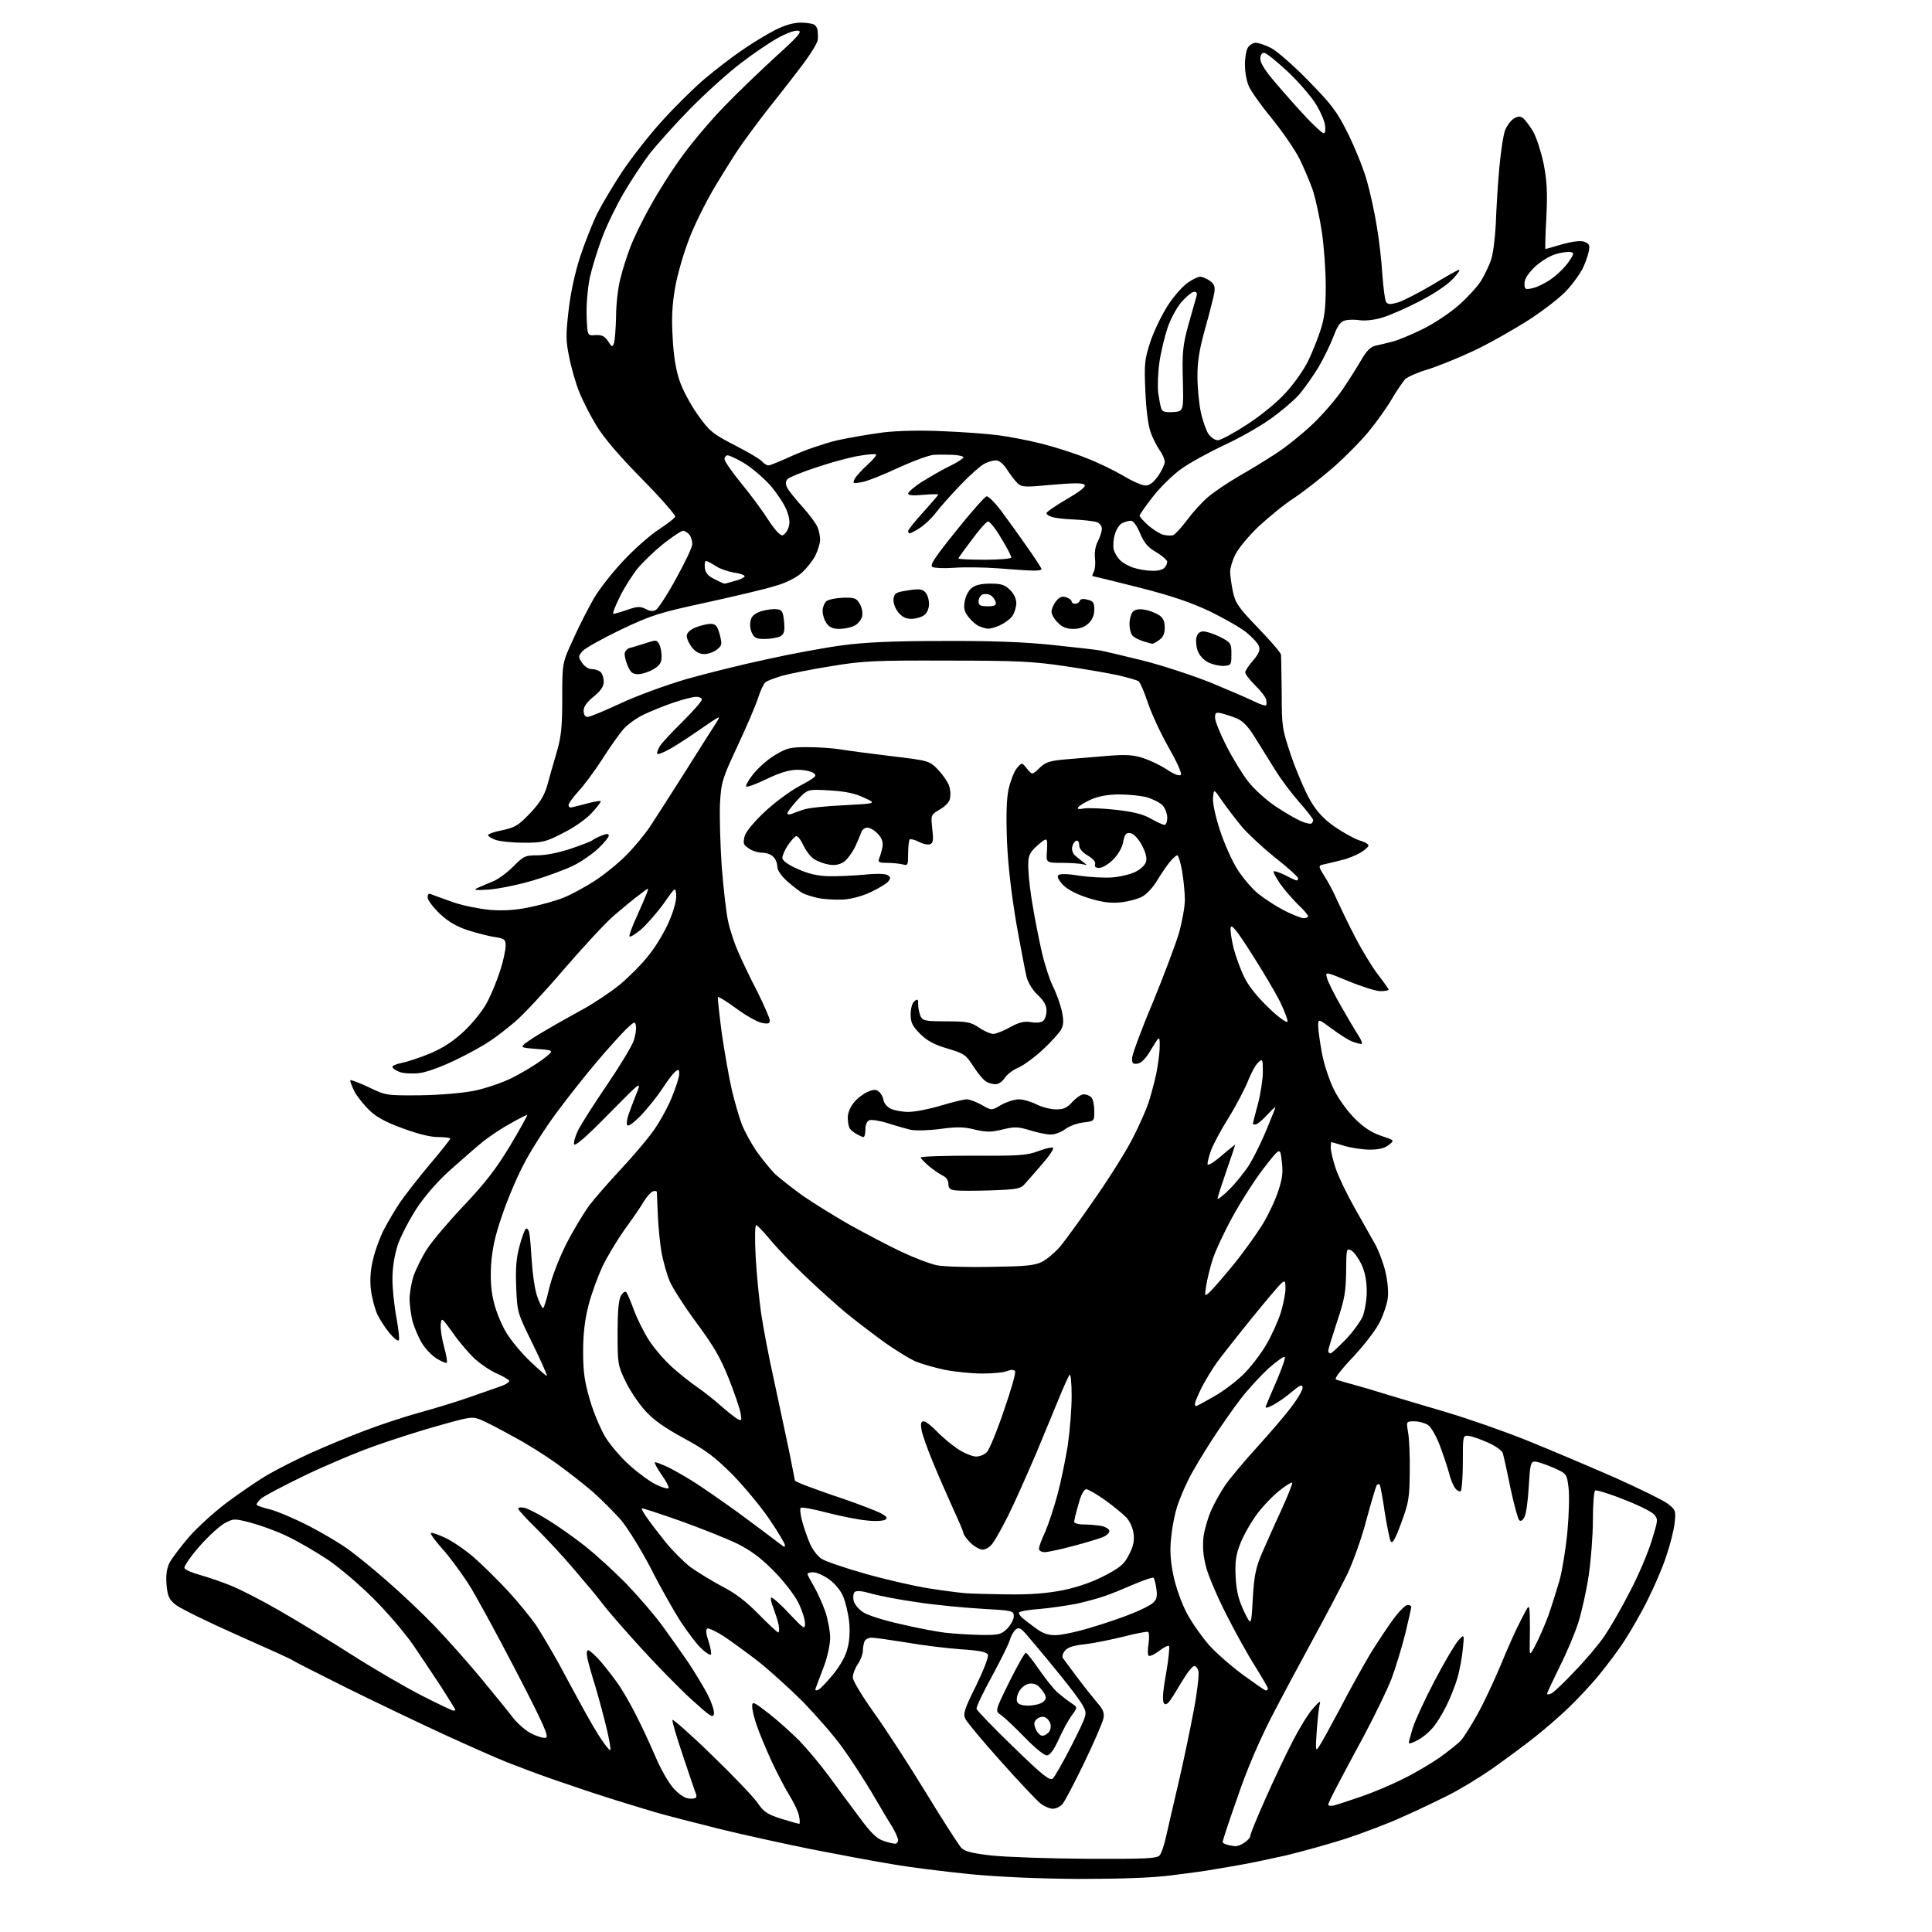 <?xml version="1.0" encoding="UTF-8" standalone="no"?>
<svg 
  version="1.1" 
  xmlns="http://www.w3.org/2000/svg" 
  xmlns:xlink="http://www.w3.org/1999/xlink" 
  xmlns:svg="http://www.w3.org/2000/svg"
  xmlns:rdf="http://www.w3.org/1999/02/22-rdf-syntax-ns#"
  xmlns:cc="http://creativecommons.org/ns#"
  xmlns:dc="http://purl.org/dc/elements/1.1/"
  viewBox="0 0 768 768"
  width="768"
  height="768"
>
<style>svg {background-color: white; }</style>"
<path stroke="none" fill="black" fill-rule="evenodd" d="M428.5,746.9C412.6,746.8 397.0,746.1 385.5,745.0C375.6,744.0 361.9,742.3 355.0,741.1C348.1,740.0 333.3,737.2 322.0,735.0C310.8,732.7 294.3,729.1 285.5,726.9C276.7,724.7 265.4,721.8 260.5,720.4C255.6,718.9 246.8,716.3 241.0,714.4C235.2,712.6 225.6,709.3 219.5,707.2C213.4,705.1 205.3,702.0 201.5,700.5C197.7,699.0 186.6,694.1 177.0,689.7C167.4,685.3 150.1,677.0 138.5,671.3C126.9,665.5 117.0,660.5 116.5,660.1C116.0,659.6 105.9,655.1 94.2,649.9C82.5,644.7 71.5,639.3 69.8,637.9C67.2,635.8 66.6,634.5 66.2,629.9C65.9,626.0 66.3,623.4 67.4,621.2C68.3,619.5 71.7,615.0 75.0,611.1C78.3,607.3 85.2,601.0 90.3,597.2C95.4,593.4 102.7,588.4 106.5,586.2C110.3,584.0 118.0,580.1 123.5,577.6C129.0,575.1 138.7,571.1 145.0,568.7C151.3,566.3 161.0,563.1 166.5,561.6C172.0,560.1 180.6,557.5 185.5,555.8C190.4,554.1 196.4,552.0 198.7,551.2C201.1,550.4 202.7,549.3 202.4,548.8C202.0,548.3 199.8,547.0 197.5,546.0C195.1,545.0 191.3,542.4 189.0,540.4C186.7,538.3 182.7,533.7 180.2,530.1C175.6,523.7 175.5,523.6 175.2,526.4C175.0,528.0 175.6,532.0 176.5,535.3C177.4,538.5 177.9,541.4 177.6,541.7C177.3,542.0 175.5,541.2 173.5,540.0C171.6,538.8 168.9,536.0 167.6,533.7C166.2,531.4 164.7,527.6 164.0,525.3C163.4,522.9 162.9,519.0 162.8,516.6C162.8,514.2 163.5,510.0 164.4,507.2C165.4,504.4 167.8,499.5 169.9,496.3C172.0,493.1 178.6,485.3 184.7,478.9C192.9,470.2 197.4,464.4 202.8,455.4C206.7,448.9 209.7,443.4 209.6,443.2C209.4,443.1 206.4,444.6 202.9,446.6C199.4,448.5 194.5,451.8 192.0,453.8C189.5,455.8 183.8,460.8 179.2,464.9C174.0,469.5 168.9,475.4 165.6,480.4C162.7,484.9 159.3,491.4 158.1,494.9C156.8,499.0 156.0,503.9 156.0,508.4C156.0,512.2 156.7,519.1 157.6,523.8C158.4,528.4 158.9,532.5 158.5,532.8C158.1,533.2 156.5,531.9 154.9,530.0C153.3,528.1 151.1,524.7 150.0,522.5C149.0,520.3 147.8,515.8 147.4,512.4C147.0,508.2 147.3,504.5 148.4,500.2C149.2,496.8 151.1,491.7 152.6,488.8C154.1,485.9 157.0,481.0 159.0,478.0C161.1,475.0 166.4,468.1 170.9,462.8C175.4,457.5 179.0,452.9 179.0,452.6C179.0,452.3 176.8,452.0 174.1,452.0C171.0,452.0 165.9,450.7 160.0,448.5C153.4,446.1 149.5,444.0 146.8,441.3C144.6,439.2 141.9,435.8 140.8,433.7C139.8,431.5 139.0,429.6 139.3,429.4C139.5,429.2 142.8,430.4 146.6,432.2C153.4,435.5 153.7,435.5 167.0,435.4C175.0,435.3 183.8,434.5 188.5,433.6C192.9,432.7 199.7,430.4 203.5,428.5C207.3,426.6 212.8,423.3 215.5,421.3C220.5,417.5 220.5,417.5 213.6,417.0C207.2,416.5 206.9,416.4 208.6,414.9C209.7,414.0 213.5,411.5 217.2,409.4C220.9,407.2 227.5,403.5 231.9,401.1C236.3,398.7 242.8,394.3 246.4,391.4C250.0,388.4 255.2,383.2 257.9,379.7C260.7,376.3 264.3,370.2 266.0,366.2C267.9,361.8 269.0,357.6 268.8,355.7C268.5,352.5 268.5,352.5 263.8,359.2C261.2,362.8 257.1,367.5 254.8,369.5C252.4,371.5 250.4,372.7 250.2,372.2C250.1,371.7 251.3,368.2 253.1,364.4C254.8,360.6 256.6,356.4 257.1,355.1C258.0,352.7 258.0,352.7 254.3,355.6C252.2,357.1 247.6,360.9 244.1,363.9C240.6,366.9 231.6,376.7 224.0,385.5C216.4,394.4 207.8,403.6 204.8,406.1C201.9,408.6 197.4,412.1 194.8,413.8C192.2,415.6 185.9,419.1 180.8,421.5C175.4,424.1 169.4,426.3 166.5,426.6C163.7,426.9 160.3,426.7 158.8,426.1C157.2,425.5 156.0,424.6 156.0,424.1C156.0,423.6 157.7,422.9 159.8,422.5C161.8,422.1 166.8,420.5 170.9,418.8C176.1,416.6 180.1,414.0 184.5,409.9C188.0,406.6 192.0,401.6 193.7,398.3C195.4,395.1 197.7,389.4 198.9,385.6C200.1,381.9 201.0,377.5 201.0,376.0C201.0,373.5 200.6,373.1 196.8,372.5C194.4,372.2 189.6,370.9 186.0,369.8C181.5,368.3 178.2,366.4 174.8,363.2C172.2,360.7 170.0,357.8 170.0,356.8C170.0,355.3 170.4,355.0 171.7,355.6C172.7,356.0 176.6,357.4 180.3,358.7C184.0,360.0 190.6,361.3 194.8,361.7C200.2,362.1 205.1,361.8 210.7,360.6C215.1,359.7 221.2,358.0 224.1,356.8C227.1,355.6 232.6,352.6 236.5,350.1C240.3,347.6 246.0,343.0 249.0,339.9C252.1,336.8 256.2,331.8 258.2,328.9C260.2,325.9 266.5,316.0 272.3,306.9C278.0,297.8 283.6,289.0 284.6,287.5C286.0,285.3 286.1,284.8 285.0,285.5C284.2,285.9 280.8,288.2 277.5,290.5C274.2,292.8 269.3,296.0 266.7,297.5C264.1,299.0 261.6,300.0 261.3,299.7C261.0,299.3 261.5,298.0 262.3,296.6C263.2,295.2 267.3,290.8 271.5,286.7C275.6,282.6 279.0,278.7 279.0,278.1C279.0,277.5 278.0,277.0 276.7,277.0C275.4,277.0 271.2,278.1 267.4,279.4C263.6,280.7 258.2,282.9 255.4,284.3C252.6,285.7 249.1,288.3 247.7,290.0C246.3,291.6 242.5,296.9 239.4,301.8C236.3,306.6 232.0,312.4 229.8,314.7C227.7,317.1 226.0,319.4 226.0,320.0C226.0,320.5 226.3,321.0 226.8,321.0C227.2,321.0 230.0,320.3 233.0,319.5C236.0,318.7 238.6,318.2 238.8,318.5C239.0,318.7 237.4,320.8 235.2,323.2C232.9,325.7 228.0,329.1 223.7,331.2C217.0,334.7 215.5,335.0 208.3,335.0C203.9,335.0 198.9,334.5 197.1,333.9C195.4,333.3 194.0,332.4 194.0,332.0C194.0,331.5 196.6,330.6 199.8,330.0C204.8,328.9 206.1,328.1 210.8,323.2C214.8,318.9 216.4,316.2 217.6,312.0C218.4,309.0 220.1,303.1 221.3,299.0C223.1,292.9 223.5,288.9 223.5,277.5C223.5,263.5 223.5,263.5 227.9,254.0C230.2,248.8 234.0,241.5 236.1,237.8C238.3,234.1 243.6,227.3 248.0,222.7C252.4,218.0 258.7,212.5 262.0,210.4C265.3,208.2 268.2,206.0 268.4,205.4C268.6,204.8 262.7,198.0 255.2,190.4C246.2,181.3 240.0,174.0 237.1,169.2C234.7,165.3 231.6,159.2 230.3,155.9C228.9,152.5 227.1,146.3 226.3,142.1C224.9,135.6 224.9,133.0 226.0,123.6C226.7,117.0 228.5,108.6 230.6,102.1C232.5,96.3 235.7,88.3 237.6,84.5C239.6,80.7 244.0,73.2 247.5,68.0C251.0,62.8 257.8,54.0 262.8,48.5C267.7,43.0 275.4,35.4 279.8,31.6C284.3,27.8 291.2,22.5 295.2,19.8C299.2,17.0 305.1,13.5 308.2,11.9C311.9,10.0 315.5,9.0 318.2,9.0C320.6,9.0 323.0,9.4 323.7,9.8C324.3,10.2 324.9,11.2 325.0,12.0C325.1,12.8 325.2,14.5 325.1,15.6C325.1,16.8 322.6,20.9 319.8,24.7C316.9,28.6 310.7,36.6 305.9,42.6C301.2,48.6 295.6,56.2 293.4,59.5C291.2,62.8 286.7,70.0 283.5,75.4C280.3,80.9 275.9,89.7 273.9,95.1C271.8,100.5 269.3,109.0 268.4,114.2C267.2,120.9 266.9,126.5 267.4,134.2C267.7,141.1 268.7,147.2 270.1,151.2C271.2,154.7 274.5,160.8 277.3,164.8C282.1,171.5 283.2,172.4 292.1,177.0C297.4,179.7 302.3,182.6 303.0,183.5C303.7,184.3 304.8,185.0 305.5,185.0C306.2,185.0 310.5,183.2 315.1,181.1C319.7,179.0 327.6,176.3 332.5,175.1C337.4,174.0 345.8,172.6 351.0,171.9C356.8,171.2 366.0,171.0 374.5,171.4C382.2,171.7 392.2,172.4 396.7,173.0C401.3,173.6 409.1,175.1 414.2,176.4C419.3,177.7 427.2,180.2 431.6,182.0C436.1,183.7 442.7,186.9 446.3,189.0C449.9,191.2 454.0,193.0 455.3,193.0C457.0,193.0 458.5,191.8 460.4,189.2C461.8,187.1 463.0,184.6 463.0,183.6C463.0,182.6 462.1,180.5 461.0,179.0C459.9,177.4 458.2,174.2 457.4,171.8C456.4,169.2 455.6,162.7 455.3,155.5C454.8,144.4 455.0,142.9 457.4,135.5C458.9,131.2 462.1,124.6 464.5,121.0C466.9,117.4 470.4,113.5 472.3,112.3C474.1,111.0 476.3,110.0 477.1,110.0C477.9,110.0 479.6,110.7 480.9,111.6C482.7,112.9 483.1,113.9 482.7,116.4C482.4,118.1 480.8,124.5 479.1,130.5C476.8,138.7 476.0,143.5 476.0,149.5C476.0,153.9 476.6,160.3 477.3,163.6C478.0,167.0 479.4,170.9 480.3,172.4C481.3,173.8 482.9,175.0 484.1,175.0C485.2,175.0 490.4,172.2 495.8,168.7C501.6,164.9 507.8,159.8 511.3,155.9C514.5,152.4 518.4,146.8 520.0,143.5C521.6,140.2 523.8,134.7 524.9,131.3C526.5,126.4 527.0,122.6 527.0,113.8C527.0,107.6 526.3,98.0 525.5,92.5C524.7,87.0 523.1,79.6 522.0,76.0C520.8,72.5 518.3,66.6 516.5,63.0C514.7,59.4 509.7,52.2 505.5,47.0C501.2,41.8 497.1,36.0 496.4,34.2C495.6,32.4 494.9,28.8 494.9,26.2C494.8,23.5 495.3,20.4 495.9,19.2C496.5,18.0 498.0,17.0 499.1,17.0C500.2,17.0 503.0,17.9 505.3,19.1C507.6,20.3 514.3,26.1 520.1,32.1C529.4,41.6 531.4,44.2 535.9,53.2C538.7,58.9 542.1,67.3 543.4,72.0C544.7,76.7 546.5,84.8 547.3,90.0C548.2,95.2 549.2,103.8 549.5,109.1C549.9,114.3 550.5,119.3 551.0,120.0C551.7,121.1 552.6,121.1 555.8,120.2C557.9,119.5 563.8,116.5 568.9,113.5C574.0,110.4 578.9,107.6 579.8,107.3C580.7,107.0 579.7,108.6 577.5,110.9C575.2,113.4 569.7,117.0 564.0,119.9C558.8,122.6 552.1,125.5 549.3,126.3C546.4,127.2 542.5,127.6 540.6,127.3C538.7,127.0 536.0,127.0 534.7,127.4C532.9,127.8 531.7,129.4 530.1,133.7C528.9,136.9 526.2,142.4 524.1,146.0C521.9,149.6 518.4,154.6 516.2,157.1C513.9,159.6 508.7,164.0 504.5,166.9C500.4,169.8 492.2,174.4 486.3,177.1C480.4,179.9 472.9,184.0 469.7,186.3C466.4,188.6 461.3,193.6 458.4,197.3C455.4,201.1 453.0,204.6 453.0,205.0C453.0,205.4 454.6,207.2 456.5,208.9C458.5,210.6 461.2,212.3 462.5,212.6C463.9,212.9 465.6,213.0 466.4,212.7C467.2,212.4 469.6,209.7 471.9,206.7C474.1,203.7 477.8,199.6 480.2,197.6C482.5,195.6 488.0,191.9 492.3,189.4C496.7,186.9 503.4,182.8 507.2,180.3C511.1,177.8 517.7,172.5 521.8,168.6C525.9,164.7 531.4,158.3 533.9,154.5C536.5,150.7 539.8,145.4 541.3,142.8C543.2,139.5 544.9,137.8 546.8,137.4C548.3,137.1 551.3,136.4 553.5,135.8C555.7,135.3 561.1,133.0 565.6,130.8C570.1,128.6 576.5,124.3 580.0,121.2C583.4,118.2 587.3,113.9 588.7,111.7C590.0,109.6 591.8,105.9 592.6,103.6C593.5,101.4 594.3,94.8 594.6,89.0C594.8,83.2 595.4,73.2 596.0,66.7C596.6,60.2 597.6,53.4 598.4,51.5C599.2,49.7 600.8,47.6 602.0,47.0C603.6,46.1 604.5,46.2 605.6,47.1C606.4,47.8 608.2,50.2 609.5,52.4C610.8,54.7 612.6,60.3 613.6,65.0C614.9,71.6 615.2,76.3 614.7,86.3C614.3,93.3 614.2,99.0 614.3,99.0C614.4,99.0 617.4,98.2 621.0,97.1C625.4,95.9 628.3,95.6 629.8,96.1C631.8,96.9 632.1,97.4 631.5,100.2C631.1,102.0 630.0,105.1 629.0,107.0C628.0,108.9 625.4,112.6 623.1,115.1C620.9,117.7 614.1,123.0 608.0,127.0C601.9,130.9 591.9,136.6 585.7,139.5C579.5,142.4 571.3,145.7 567.4,146.9C563.6,148.0 559.6,149.8 558.6,150.7C557.7,151.7 555.3,155.2 553.4,158.4C551.5,161.7 547.4,167.5 544.2,171.4C541.1,175.2 534.7,181.7 530.0,185.8C525.3,189.9 518.4,195.3 514.5,197.9C510.6,200.4 504.3,205.6 500.3,209.3C496.3,213.1 492.2,218.1 491.1,220.4C489.9,222.7 489.0,225.8 489.0,227.3C489.0,228.7 489.5,232.3 490.1,235.2C491.1,239.8 492.3,241.5 500.1,249.6C505.0,254.7 509.1,259.4 509.2,260.2C509.3,260.9 509.4,267.8 509.5,275.5C509.5,289.0 509.7,289.9 513.3,300.6C515.4,306.7 518.8,314.6 520.8,318.1C523.5,322.7 526.1,325.5 530.5,328.6C533.8,330.9 538.2,333.3 540.2,334.0C542.3,334.6 544.0,335.5 544.0,336.1C544.0,336.6 542.6,337.9 540.9,338.9C539.2,339.9 535.9,341.3 533.7,341.8C531.4,342.4 528.2,343.2 526.7,343.5C523.9,344.1 523.9,344.1 526.5,348.3C528.0,350.6 530.3,355.0 531.6,358.0C533.0,361.0 536.1,367.6 538.7,372.5C541.2,377.4 545.2,384.0 547.6,387.2C550.0,390.3 552.0,393.1 552.0,393.4C552.0,393.7 550.5,394.0 548.8,394.0C547.0,394.0 541.3,392.2 536.2,390.1C526.8,386.2 526.8,386.2 527.5,388.8C527.9,390.3 530.4,395.3 533.1,400.0C535.8,404.7 538.9,410.0 540.1,411.8C541.2,413.5 541.7,415.0 541.2,415.0C540.6,415.0 539.0,414.6 537.5,414.0C536.1,413.5 532.5,411.2 529.5,409.0C524.0,404.9 524.0,404.9 524.0,407.9C524.0,409.5 524.7,414.4 525.5,418.7C526.3,423.0 528.4,429.4 530.2,433.0C531.9,436.6 535.7,441.8 538.5,444.6C542.1,448.2 545.2,450.2 549.0,451.5C554.4,453.3 554.4,453.3 552.1,455.1C550.5,456.4 548.2,457.0 544.5,457.0C541.7,457.0 537.1,456.3 534.4,455.5C531.7,454.7 529.4,454.0 529.2,454.0C529.1,454.0 529.0,455.1 529.0,456.3C529.0,457.6 529.9,461.3 531.0,464.6C532.1,467.8 535.4,474.7 538.4,480.0C541.3,485.2 544.9,491.5 546.3,494.0C547.8,496.5 549.7,501.5 550.6,505.0C551.5,508.5 552.0,513.3 551.7,515.7C551.5,518.0 550.0,522.5 548.5,525.5C547.0,528.6 542.3,534.7 537.8,539.5C532.6,545.0 530.3,548.1 531.1,548.4C531.9,548.7 535.0,549.6 538.0,550.4C541.0,551.2 547.1,553.0 551.5,554.4C555.9,555.7 566.5,558.9 575.0,561.4C583.5,563.9 598.1,569.0 607.5,572.8C616.9,576.6 632.4,583.2 642.0,587.4C651.6,591.7 661.0,596.3 662.9,597.7C666.1,600.2 666.2,600.5 665.7,605.4C665.4,608.2 663.9,614.1 662.4,618.5C661.0,622.9 657.7,630.5 655.2,635.5C652.8,640.5 648.7,647.6 646.2,651.5C643.8,655.4 639.1,661.6 635.9,665.5C632.8,669.4 627.3,675.2 623.8,678.6C620.4,681.9 614.1,687.4 610.0,690.6C605.9,693.9 598.2,699.5 593.0,703.2C587.8,706.8 579.9,711.6 575.4,713.8C571.0,716.0 562.9,719.9 557.4,722.3C552.0,724.8 541.9,728.6 535.0,730.9C528.1,733.1 517.3,736.1 511.0,737.6C504.7,739.0 497.1,740.6 494.2,741.1C491.4,741.6 486.4,742.5 483.2,743.0C480.1,743.6 472.1,744.7 465.5,745.5C457.7,746.5 444.8,746.9 428.5,746.9zM432.1,738.9C455.6,739.0 459.9,738.8 461.0,737.5C461.7,736.7 462.8,733.4 463.5,730.2C464.2,727.1 466.4,717.5 468.4,709.0C470.4,700.5 473.1,687.5 474.5,680.1C475.9,672.8 476.7,665.7 476.4,664.3C476.0,663.0 475.3,662.1 474.6,662.3C474.0,662.5 472.6,664.1 471.5,665.8C470.4,667.5 468.2,671.0 466.7,673.6C464.6,677.0 463.6,678.0 462.8,677.2C462.0,676.4 462.1,673.3 463.5,665.5C464.5,659.7 465.0,654.7 464.7,654.3C464.3,654.0 462.5,654.9 460.6,656.4C458.7,657.8 456.9,658.6 456.5,658.1C456.2,657.5 456.2,655.4 456.6,653.2C456.9,651.0 456.8,649.0 456.4,648.7C455.9,648.5 451.5,649.3 446.6,650.6C441.6,651.8 434.8,653.2 431.4,653.6C427.2,654.0 424.5,654.8 423.5,656.0C422.5,657.1 422.1,658.4 422.5,659.1C423.0,659.7 425.5,663.2 428.3,666.9C431.0,670.5 434.6,675.0 436.2,676.9C438.5,679.5 439.1,680.9 438.6,683.2C438.3,684.7 434.9,692.6 431.0,700.7C427.1,708.8 423.2,716.2 422.3,717.2C421.4,718.2 419.7,719.0 418.5,719.0C417.3,719.0 415.0,718.0 413.5,716.8C412.0,715.6 404.9,708.1 397.8,700.1C390.6,692.1 384.3,684.5 383.7,683.2C382.8,681.2 383.4,679.3 388.0,670.1C390.9,664.1 393.1,658.6 392.7,657.8C392.3,656.7 389.5,656.1 381.8,655.6C376.2,655.2 366.4,654.0 360.2,652.9C353.9,651.9 347.8,651.0 346.5,651.0C345.2,651.0 343.9,651.7 343.6,652.6C343.3,653.5 343.0,655.1 343.0,656.3C343.0,657.5 342.1,659.9 341.0,661.5C339.9,663.1 339.0,665.5 339.0,666.8C339.0,668.1 342.7,674.2 347.4,680.8C352.0,687.2 361.3,701.5 368.0,712.5C374.7,723.5 381.1,733.4 382.1,734.5C383.5,736.0 386.4,736.7 394.2,737.6C399.9,738.2 416.9,738.8 432.1,738.9zM491.0,733.9C491.9,733.9 493.6,733.3 494.8,732.4C496.0,731.6 497.0,730.4 497.0,729.8C497.0,729.1 499.7,722.5 503.0,715.1C506.3,707.6 511.2,697.3 513.8,692.3C516.4,687.2 520.0,681.3 521.8,679.3C524.8,675.9 525.1,675.8 524.5,678.0C524.2,679.4 523.7,684.1 523.4,688.5C522.9,695.6 523.0,696.3 524.2,694.5C525.0,693.4 528.9,686.3 532.9,678.8C536.8,671.2 542.3,661.5 544.9,657.1C547.6,652.8 551.6,646.7 553.9,643.6C556.2,640.5 558.7,638.0 559.5,638.0C560.3,638.0 561.0,638.3 561.0,638.8C561.0,639.2 559.9,644.0 558.6,649.5C557.2,655.0 554.8,662.9 553.2,667.2C551.6,671.4 546.7,681.5 542.4,689.6C538.0,697.7 533.0,707.1 531.3,710.4C529.5,713.8 528.0,716.9 528.0,717.4C528.0,717.8 529.0,718.0 530.2,717.7C531.5,717.4 536.3,715.8 541.0,714.2C545.7,712.6 553.3,709.4 558.0,707.0C562.7,704.7 569.2,700.8 572.5,698.5C575.8,696.1 579.5,693.2 580.7,691.9C581.9,690.6 584.9,685.8 587.4,681.3C589.9,676.8 594.0,668.0 596.6,661.8C599.1,655.6 602.7,647.6 604.6,644.0C607.9,637.5 607.9,637.5 608.1,642.0C608.2,644.5 608.2,649.2 608.1,652.5C608.0,658.5 608.0,658.5 610.5,653.7C611.9,651.1 614.1,645.9 615.5,642.2C616.8,638.5 618.8,632.1 620.0,628.0C621.1,623.9 622.5,615.1 623.1,608.5C623.7,601.9 623.9,594.1 623.5,591.2C622.8,585.8 622.8,585.8 617.4,583.4C614.4,582.1 611.1,581.0 610.1,581.0C608.5,581.0 608.2,582.2 607.7,590.9C607.4,596.3 606.7,601.8 606.0,603.0C605.3,604.4 604.5,604.9 603.9,604.3C603.4,603.8 601.8,598.0 600.4,591.4C599.1,584.9 597.7,578.7 597.4,577.7C597.1,576.6 594.5,574.8 591.6,573.5C588.7,572.2 585.3,571.0 584.0,570.8C581.5,570.5 581.5,570.5 581.5,581.2C581.5,587.0 581.1,592.2 580.7,592.7C580.2,593.1 579.2,592.6 578.4,591.5C577.6,590.4 576.5,587.7 576.0,585.5C575.4,583.3 573.8,578.5 572.4,574.7C571.0,571.0 568.9,567.3 567.7,566.5C566.5,565.7 564.1,565.0 562.3,565.0C559.0,565.0 559.0,565.0 559.7,569.2C560.2,571.6 560.5,578.7 560.4,585.0C560.3,595.4 560.0,597.4 557.0,605.4C554.6,612.0 553.5,613.8 552.8,612.7C552.4,611.8 551.3,606.5 550.4,600.8C549.6,595.2 548.7,590.4 548.4,590.1C548.2,589.9 547.7,590.0 547.3,590.3C547.0,590.7 545.2,596.7 543.3,603.7C541.5,610.8 538.0,620.6 535.6,625.7C533.1,630.7 527.0,642.4 521.9,651.7C516.9,660.9 509.3,675.0 505.2,683.0C500.5,692.2 495.5,703.8 491.9,714.5C488.6,723.8 486.0,731.8 486.0,732.2C486.0,732.5 486.8,733.1 487.8,733.3C488.7,733.6 490.2,733.8 491.0,733.9zM355.8,732.9C356.4,733.0 357.0,732.3 357.0,731.5C357.0,730.6 355.9,728.3 354.7,726.2C353.4,724.2 349.8,718.2 346.8,713.0C343.7,707.8 338.5,699.7 335.1,695.0C331.8,690.3 324.6,682.1 319.3,676.6C313.9,671.2 305.9,664.0 301.5,660.5C297.1,657.1 290.9,652.6 287.8,650.5C284.7,648.5 281.7,647.1 281.1,647.4C280.5,647.8 280.7,649.7 281.7,652.6C282.5,655.1 282.9,657.4 282.6,657.7C282.3,658.1 280.6,657.0 278.9,655.4C277.1,653.8 273.4,648.9 270.5,644.5C267.7,640.1 262.3,630.6 258.7,623.4C255.0,616.3 249.7,607.7 247.0,604.4C244.2,601.2 239.0,596.0 235.5,592.9C232.0,589.9 225.6,584.9 221.3,581.8C217.0,578.7 209.4,573.9 204.3,571.2C199.3,568.4 193.5,565.4 191.4,564.5C187.8,563.0 187.2,563.1 175.1,566.5C168.1,568.4 156.6,572.1 149.5,574.6C142.3,577.1 129.5,582.5 121.0,586.6C112.5,590.7 104.8,594.8 103.8,595.7C102.8,596.6 102.0,597.6 102.0,598.1C102.0,598.5 104.4,599.3 107.3,600.0C110.1,600.7 117.2,603.7 123.0,606.7C128.8,609.7 136.0,614.0 139.0,616.3C142.0,618.5 148.8,624.0 154.0,628.6C159.2,633.1 167.6,641.0 172.6,646.2C177.5,651.3 185.9,660.7 191.1,667.0C196.3,673.3 202.1,680.4 203.9,682.8C205.7,685.1 209.0,688.0 211.2,689.1C213.4,690.2 215.9,691.0 216.9,690.8C218.4,690.6 216.3,685.8 205.0,664.0C197.4,649.4 188.9,633.7 185.9,629.1C182.9,624.6 178.3,618.3 175.6,615.4C172.9,612.4 171.0,609.7 171.3,609.4C171.6,609.1 174.2,610.0 177.2,611.4C180.1,612.8 185.2,616.3 188.5,619.2C191.8,622.1 197.8,628.0 201.8,632.3C205.8,636.6 210.8,642.8 213.0,645.9C215.1,649.1 219.3,656.2 222.3,661.6C225.2,667.1 229.6,675.1 232.0,679.5C234.4,683.9 237.6,689.4 239.3,691.8C240.9,694.2 242.4,695.9 242.6,695.7C242.9,695.5 242.2,691.5 241.1,686.9C240.0,682.3 238.0,674.9 236.7,670.5C235.3,666.1 233.9,661.0 233.5,659.2C233.1,657.3 233.2,656.0 233.8,656.0C234.4,656.0 236.7,658.1 238.9,660.6C241.1,663.2 244.5,667.6 246.4,670.4C248.2,673.2 251.3,678.6 253.2,682.5C255.2,686.4 258.5,693.5 260.6,698.4C262.8,703.6 265.9,708.9 268.0,711.2C270.6,713.8 272.5,715.0 274.5,715.0C276.7,715.0 277.1,714.6 276.7,713.2C276.3,712.3 274.0,705.4 271.5,698.0C269.0,690.6 267.1,684.2 267.3,683.7C267.4,683.2 274.5,689.4 282.9,697.6C291.3,705.7 299.5,714.3 301.1,716.6C303.6,720.3 305.0,721.2 310.6,723.0C314.2,724.1 317.4,725.0 317.7,725.0C318.0,725.0 318.0,723.6 317.6,721.8C317.3,720.1 315.6,716.6 314.0,714.0C312.4,711.5 309.2,705.4 306.9,700.5C304.6,695.5 301.9,689.1 300.9,686.1C299.8,683.1 299.0,679.6 299.0,678.3C299.0,676.2 299.5,676.4 305.7,681.2C309.4,684.1 314.8,689.0 317.8,692.0C320.7,695.0 325.8,701.1 329.1,705.5C332.3,709.9 337.8,717.3 341.3,722.0C346.0,728.4 348.4,730.8 351.0,731.7C352.9,732.4 355.1,732.9 355.8,732.9zM418.5,707.0C419.2,706.4 422.7,700.3 426.1,693.6C432.2,681.5 432.2,681.3 430.6,678.3C429.8,676.6 425.9,671.4 422.1,666.7C418.3,662.0 414.1,656.9 412.8,655.4C411.5,653.9 409.3,651.3 407.9,649.6C405.7,647.1 405.0,646.8 403.7,647.8C402.9,648.5 401.9,650.3 401.5,651.7C401.2,653.1 397.9,659.7 394.4,666.2C390.8,672.7 388.0,678.6 388.2,679.3C388.4,680.0 394.9,686.8 402.8,694.4C414.4,705.7 417.3,708.0 418.5,707.0zM416.3,697.8C415.2,697.9 411.9,695.3 407.5,690.8C403.6,686.8 399.4,682.8 398.0,681.8C395.5,680.2 395.5,680.2 401.2,668.6C404.4,662.2 407.3,657.0 407.8,657.0C408.2,657.0 410.5,660.0 413.0,663.6C415.5,667.2 418.8,671.4 420.5,672.9C422.2,674.3 424.6,676.2 426.0,677.1C428.4,678.7 428.4,678.7 425.9,682.1C424.6,683.9 422.3,688.2 420.8,691.5C419.1,695.3 417.5,697.6 416.3,697.8zM560.5,693.0C560.2,693.0 560.0,692.9 560.0,692.7C560.0,692.5 560.7,689.9 561.6,686.9C562.5,684.0 566.4,675.5 570.3,668.1C574.1,660.8 578.4,653.6 579.7,652.1C582.1,649.5 582.1,649.5 581.5,655.5C581.2,658.8 580.2,664.0 579.4,666.9C578.5,669.9 576.5,675.1 574.8,678.4C573.1,681.8 570.6,685.8 569.1,687.3C567.7,688.9 565.3,690.8 563.8,691.6C562.3,692.4 560.9,693.0 560.5,693.0zM414.4,690.0C415.1,690.0 416.3,689.3 417.0,688.5C417.6,687.7 417.9,686.2 417.5,685.1C417.2,684.1 416.2,682.9 415.3,682.6C414.4,682.2 413.0,682.6 412.1,683.4C410.9,684.6 410.9,685.4 411.8,687.5C412.4,688.9 413.6,690.0 414.4,690.0zM283.8,681.3C283.5,683.1 282.3,682.3 274.8,675.5C270.0,671.1 261.0,661.9 254.8,655.1C248.6,648.3 241.7,640.4 239.6,637.6C237.5,634.8 232.2,628.5 227.9,623.5C223.7,618.5 217.0,611.4 213.1,607.5C209.2,603.7 206.0,600.2 206.0,599.7C206.0,599.2 207.2,599.1 208.6,599.4C210.0,599.8 214.0,601.8 217.5,604.0C221.0,606.1 227.6,610.7 232.2,614.3C236.8,617.9 244.3,624.8 249.0,629.6C253.7,634.5 260.1,641.9 263.1,646.0C266.1,650.1 270.9,656.9 273.7,661.0C276.4,665.1 279.9,670.9 281.4,673.8C282.9,676.8 284.0,680.1 283.8,681.3zM180.2,680.0C180.7,680.0 181.0,679.9 181.0,679.7C181.0,679.5 178.6,675.6 175.6,670.9C172.6,666.3 167.5,658.7 164.3,654.0C161.1,649.3 154.0,641.0 148.5,635.5C143.0,630.0 134.7,622.9 130.0,619.8C125.3,616.7 118.1,612.5 114.0,610.6C109.9,608.6 103.4,606.3 99.7,605.3C93.1,603.6 92.9,603.6 89.3,605.5C87.3,606.6 82.7,610.8 79.2,614.8C75.7,618.8 73.1,622.7 73.3,623.3C73.5,624.0 76.3,625.2 79.6,626.1C82.8,627.0 88.4,628.9 92.0,630.4C95.5,631.8 104.1,636.2 111.0,640.2C117.9,644.1 130.9,652.1 140.0,657.9C149.1,663.7 161.7,671.0 168.0,674.2C174.3,677.4 179.8,680.0 180.2,680.0zM408.8,678.0C410.9,678.0 413.4,677.4 414.4,676.7C415.9,675.6 416.0,674.9 415.2,673.3C414.6,672.2 413.4,670.8 412.6,670.1C411.7,669.4 410.0,669.0 408.7,669.4C407.4,669.7 405.8,671.1 405.1,672.4C404.3,673.8 404.0,675.6 404.3,676.4C404.7,677.5 406.2,678.0 408.8,678.0zM616.8,673.1C617.8,672.6 622.0,668.6 626.1,664.2C630.3,659.9 635.6,653.6 637.9,650.2C640.2,646.8 644.7,639.0 647.9,632.7C651.2,626.5 655.0,617.5 656.5,612.7C659.1,604.3 659.2,603.9 657.5,602.0C656.5,600.9 651.1,598.2 645.3,596.0C639.6,593.7 634.5,592.2 634.1,592.5C633.6,592.8 633.2,598.1 633.2,604.3C633.2,610.4 632.4,620.5 631.5,626.5C630.6,632.5 628.7,640.9 627.4,645.0C626.1,649.1 622.8,657.0 620.0,662.5C617.3,668.0 615.0,672.9 615.0,673.3C615.0,673.7 615.8,673.6 616.8,673.1zM325.1,671.8C325.9,671.6 328.6,668.7 331.2,665.6C334.2,661.8 336.3,658.1 337.0,654.8C337.8,651.8 337.9,647.7 337.5,644.2C337.1,641.1 336.1,636.8 335.2,634.7C334.3,632.4 332.0,629.6 329.7,627.9C327.5,626.3 324.6,625.0 323.3,625.0C322.1,625.0 321.0,625.3 321.0,625.7C321.0,626.0 322.2,628.3 323.6,630.7C325.0,633.1 327.0,637.6 328.1,640.7C329.1,643.8 330.0,648.5 330.0,651.1C330.0,653.7 328.9,658.7 327.6,662.2C326.3,665.7 324.9,669.3 324.5,670.4C323.9,671.8 324.0,672.2 325.1,671.8zM503.2,672.0C503.7,672.0 504.0,671.6 504.0,671.2C504.0,670.8 501.7,666.8 499.0,662.5C496.2,658.1 491.0,648.8 487.5,641.8C483.9,634.8 480.3,626.3 479.4,622.8C478.3,618.6 478.0,614.8 478.4,611.0C478.8,608.0 480.2,603.2 481.5,600.3C482.8,597.4 485.3,592.9 487.1,590.3C488.9,587.7 494.5,581.0 499.5,575.5C504.5,570.0 510.8,562.7 513.4,559.2C516.0,555.8 518.0,552.3 517.8,551.4C517.6,550.2 516.6,550.7 513.5,553.3C511.3,555.2 508.0,557.5 506.1,558.5C503.4,559.9 502.8,559.9 503.3,558.7C503.6,557.9 505.5,553.4 507.6,548.6C509.6,543.9 511.1,539.7 510.7,539.4C510.4,539.0 507.4,541.2 504.1,544.1C500.9,547.1 495.9,552.5 493.1,556.2C490.3,559.8 485.3,567.0 481.9,572.2C478.6,577.3 474.3,584.4 472.5,588.0C470.7,591.6 468.5,596.8 467.7,599.7C466.8,602.6 465.8,608.0 465.5,611.7C465.0,616.4 465.3,621.0 466.5,626.5C467.5,631.2 469.7,637.3 471.8,641.3C473.8,645.1 477.8,650.7 480.5,653.8C483.2,656.9 489.3,662.2 494.0,665.7C498.7,669.1 502.8,672.0 503.2,672.0zM389.6,649.9C397.1,650.0 397.9,649.8 400.4,647.4C401.8,645.9 403.0,643.7 403.0,642.5C403.0,640.3 402.6,640.2 390.2,639.5C383.2,639.1 371.6,638.0 364.5,636.9C357.4,635.9 349.1,634.3 346.1,633.4C342.6,632.4 340.4,632.2 339.7,632.9C339.2,633.4 339.0,635.0 339.4,636.5C339.8,637.9 341.5,639.9 343.3,641.0C345.0,642.1 351.6,644.2 358.0,645.6C364.3,647.1 372.2,648.6 375.5,649.0C378.8,649.4 385.2,649.8 389.6,649.9zM419.5,650.0C421.8,650.0 428.1,648.7 433.6,647.0C439.0,645.4 446.4,642.9 450.0,641.4C453.6,640.0 457.3,638.1 458.3,637.2C459.8,635.9 460.1,634.6 459.7,631.7C459.4,629.6 458.9,627.6 458.6,627.2C458.2,626.9 454.7,628.1 450.7,629.8C446.8,631.5 441.5,633.7 439.0,634.5C436.5,635.4 431.6,636.7 428.0,637.5C424.4,638.2 417.8,639.2 413.2,639.6C408.7,639.9 405.0,640.6 405.0,641.1C405.0,641.5 405.6,642.4 406.2,643.0C406.9,643.6 409.2,645.4 411.4,647.0C414.3,649.2 416.3,650.0 419.5,650.0zM309.3,648.9C309.8,649.0 309.8,647.5 309.5,645.8C309.1,644.0 308.1,641.0 307.4,639.1C306.6,637.2 306.2,635.4 306.6,635.1C306.9,634.8 310.1,637.5 313.6,641.3C319.7,647.7 320.0,647.9 320.0,645.2C320.0,643.7 318.8,640.0 317.3,637.0C315.8,634.0 311.4,628.3 307.5,624.4C302.5,619.3 298.4,616.3 293.0,613.6C288.9,611.6 278.8,607.6 270.5,604.6C262.2,601.7 255.3,599.4 255.1,599.6C254.9,599.7 255.8,601.4 257.1,603.2C258.3,605.0 261.6,609.3 264.4,612.8C267.1,616.2 271.7,620.8 274.4,622.9C277.2,624.9 282.9,628.4 287.0,630.6C292.2,633.2 296.7,636.7 301.5,641.6C305.4,645.6 308.9,648.8 309.3,648.9zM498.0,635.5C498.5,626.6 499.2,623.3 501.4,618.0C503.0,614.4 506.4,606.6 509.2,600.6C511.9,594.7 513.9,589.6 513.7,589.4C513.5,589.1 511.3,590.4 508.9,592.3C506.5,594.1 502.4,598.3 499.8,601.7C497.3,605.1 494.2,610.5 493.0,613.7C491.2,618.3 490.9,621.0 491.2,627.0C491.5,632.7 492.4,636.0 494.5,640.5C497.4,646.5 497.4,646.5 498.0,635.5zM400.5,633.8C409.9,633.9 416.1,633.4 422.7,632.1C428.5,630.9 434.5,628.8 439.2,626.3C445.3,623.1 446.9,621.8 448.8,618.0C450.5,614.8 451.0,612.4 450.6,609.7C450.4,607.5 449.1,604.7 447.8,603.3C446.5,601.9 442.7,598.8 439.4,596.4C436.0,594.0 432.6,592.0 431.8,592.0C430.9,592.0 429.7,594.2 428.7,598.0C427.7,601.3 427.0,604.4 427.0,605.0C427.0,605.5 428.7,606.0 430.9,606.0C433.0,606.0 436.2,606.3 437.9,606.6C439.6,607.0 441.0,607.9 441.0,608.6C441.0,609.4 439.8,610.5 438.2,611.1C436.7,611.7 431.4,613.3 426.5,614.6C421.6,615.9 416.5,617.0 415.2,617.0C414.0,617.0 413.0,616.4 413.0,615.6C413.0,614.9 414.1,611.8 415.5,608.9C416.8,605.9 419.0,599.2 420.4,594.0C421.8,588.8 423.6,579.9 424.5,574.3C425.3,568.6 426.0,559.9 426.0,554.8C426.0,549.7 425.6,546.0 425.2,546.5C424.7,547.1 423.0,550.9 421.3,555.0C419.6,559.1 415.3,569.6 411.7,578.2C408.0,586.8 403.2,597.6 400.9,602.2C398.6,606.8 395.9,611.7 394.8,613.2C393.7,614.9 391.9,616.0 390.6,616.0C389.4,616.0 387.2,614.7 385.7,613.2C384.2,611.7 383.0,610.0 383.0,609.5C383.0,609.0 381.2,604.7 379.0,600.0C376.9,595.3 373.2,587.0 371.0,581.6C368.7,576.1 366.6,570.2 366.3,568.3C365.9,565.9 366.1,565.0 367.2,565.0C368.0,565.0 370.4,566.9 372.5,569.1C374.7,571.4 378.5,574.5 380.9,576.1C383.4,577.7 386.6,579.0 388.0,579.0C389.5,579.0 391.5,578.2 392.4,577.1C393.3,576.1 396.4,568.7 399.1,560.6C401.9,552.6 403.9,545.6 403.5,545.1C403.1,544.4 402.0,544.4 400.4,545.0C399.0,545.6 394.5,546.0 390.4,546.0C386.3,546.0 379.5,545.3 375.4,544.5C371.3,543.6 366.1,542.1 363.7,541.1C361.4,540.0 355.8,536.6 351.3,533.4C346.8,530.1 340.1,525.0 336.3,521.9C332.6,518.8 325.2,512.2 320.0,507.2C314.8,502.3 308.5,495.7 306.0,492.6C303.5,489.6 301.1,487.1 300.6,487.0C300.1,487.0 300.0,492.4 300.4,499.8C300.8,506.8 301.8,516.9 302.6,522.3C303.4,527.7 305.6,539.4 307.6,548.3C309.5,557.2 312.2,569.9 313.6,576.4C314.9,583.0 316.0,588.4 316.0,588.6C316.0,588.7 317.9,589.6 320.2,590.5C322.6,591.4 329.4,593.9 335.5,595.9C341.6,598.0 348.0,600.5 349.9,601.4C352.5,602.8 353.0,603.4 351.9,604.1C351.1,604.6 347.8,604.8 344.5,604.4C341.2,604.1 334.1,602.7 328.7,601.3C323.4,599.9 318.7,599.0 318.3,599.4C317.9,599.8 318.2,602.2 318.9,604.8C319.6,607.4 321.0,611.4 322.0,613.7C323.0,616.0 325.0,618.6 326.5,619.6C328.0,620.6 335.8,623.3 344.0,625.6C352.1,627.9 363.5,630.5 369.2,631.4C374.8,632.3 381.3,633.1 383.5,633.3C385.7,633.5 393.4,633.7 400.5,633.8zM311.8,614.9C311.9,615.0 312.0,614.6 312.0,614.1C312.0,613.6 309.3,609.0 305.9,604.0C302.6,599.1 295.9,591.0 291.2,586.2C284.1,579.1 280.5,576.4 271.8,571.7C264.1,567.5 259.7,564.4 256.4,560.7C253.8,557.8 250.3,552.6 248.6,549.0C245.6,542.8 245.5,541.9 245.5,530.0C245.5,521.4 245.9,516.8 246.8,515.1C247.6,513.8 248.5,513.2 248.9,513.6C249.4,514.1 250.7,517.3 252.0,520.8C253.3,524.3 256.0,529.7 258.0,532.8C260.0,535.9 264.1,540.7 267.1,543.4C270.0,546.0 274.5,549.6 277.0,551.3C279.5,553.0 283.7,556.3 286.4,558.7C289.1,561.1 292.2,563.5 293.2,564.1C294.8,564.9 294.9,564.7 294.4,561.8C294.1,560.0 292.0,553.8 289.7,548.0C286.4,539.7 283.7,535.1 277.0,526.0C272.3,519.7 267.5,512.2 266.3,509.5C265.1,506.7 263.7,501.6 263.0,498.1C262.4,494.6 261.7,487.9 261.5,483.1C261.3,478.4 261.1,474.2 261.1,473.8C261.0,473.4 260.3,473.3 259.5,473.6C258.7,473.9 257.0,475.8 255.8,477.8C254.6,479.9 251.2,484.8 248.2,488.9C245.3,493.0 241.4,499.5 239.5,503.4C237.7,507.3 235.1,514.3 233.9,519.0C232.4,525.0 231.8,530.4 231.8,537.5C231.8,545.4 232.4,549.4 234.5,556.5C235.9,561.4 238.7,568.0 240.6,571.2C242.5,574.3 246.8,579.4 250.2,582.4C253.6,585.5 258.3,588.9 260.7,590.1C263.1,591.3 265.4,591.9 265.7,591.6C266.1,591.3 264.9,588.9 263.1,586.4C261.3,583.8 260.1,581.6 260.3,581.3C260.6,581.1 263.2,582.1 266.1,583.5C269.0,585.0 273.9,587.8 276.9,589.8C280.0,591.8 287.2,596.8 292.9,600.9C298.6,605.1 305.1,609.9 307.4,611.7C309.6,613.4 311.6,614.9 311.8,614.9zM475.4,559.0C475.6,559.0 478.8,557.3 482.4,555.2C486.1,553.2 491.3,549.2 494.1,546.5C496.9,543.8 501.0,538.5 503.2,534.8C505.4,531.1 508.0,525.3 509.1,521.9C510.1,518.6 511.0,514.2 511.0,512.3C511.0,509.1 510.8,508.9 509.4,510.1C508.5,510.8 503.2,517.1 497.6,524.0C492.0,530.9 485.8,538.8 483.8,541.5C481.9,544.2 479.1,548.8 477.6,551.7C476.2,554.6 475.0,557.4 475.0,558.0C475.0,558.5 475.2,559.0 475.4,559.0zM217.4,546.9C217.6,546.7 215.0,540.9 211.7,534.1C205.6,521.8 205.6,521.5 205.2,511.7C204.9,504.4 205.2,500.1 206.5,495.4C207.4,491.9 208.6,488.7 209.1,488.4C209.6,488.2 210.2,488.9 210.4,490.2C210.7,491.5 211.1,496.6 211.4,501.5C211.7,506.4 212.6,512.6 213.5,515.2C214.4,517.9 215.5,520.0 215.9,520.0C216.2,520.0 217.3,516.5 218.3,512.2C219.3,507.8 222.2,500.3 225.1,494.5C227.9,489.0 232.1,482.1 234.3,479.1C236.6,476.1 242.2,469.7 246.7,464.9C251.2,460.1 256.9,453.4 259.3,450.1C261.8,446.8 265.2,440.7 266.9,436.6C268.6,432.5 270.0,428.2 270.0,426.9C270.0,425.0 269.8,424.9 268.3,426.1C267.4,426.9 265.1,429.9 263.2,432.9C261.3,435.8 257.5,440.5 254.8,443.4C251.6,446.6 249.6,448.0 249.3,447.2C249.0,446.5 249.3,444.7 249.8,443.2C250.3,441.7 251.7,438.0 252.9,435.0C255.1,429.5 255.1,429.5 241.8,443.0C232.7,452.3 228.4,455.9 228.2,454.8C228.0,453.9 228.8,451.3 230.0,448.9C231.2,446.6 236.3,438.6 241.4,431.1C246.5,423.6 251.2,415.8 251.9,413.7C252.6,411.7 253.0,409.1 252.8,407.9C252.5,405.9 252.3,405.9 248.9,409.1C247.0,411.0 241.7,416.8 237.3,422.0C232.9,427.2 225.6,436.4 221.1,442.5C216.6,448.6 210.7,457.8 208.0,463.2C205.2,468.5 201.4,477.7 199.4,483.7C196.7,491.5 195.6,496.9 195.2,503.0C194.9,509.0 195.2,513.4 196.4,518.0C197.3,521.6 199.5,526.9 201.3,529.8C203.1,532.8 207.3,537.9 210.8,541.2C214.3,544.5 217.2,547.1 217.4,546.9zM528.9,538.0C529.3,538.0 532.0,535.5 534.9,532.5C537.8,529.5 540.8,525.3 541.7,523.3C542.5,521.2 543.3,516.8 543.3,513.5C543.3,509.5 542.7,505.9 541.3,502.8C540.1,500.3 538.3,497.7 537.2,497.1C535.2,496.1 535.2,496.3 535.1,505.5C535.0,513.5 534.5,516.5 531.5,525.4C529.6,531.2 528.0,536.4 528.0,536.9C528.0,537.5 528.4,538.0 528.9,538.0zM481.0,513.5C482.2,512.4 486.5,507.4 490.5,502.5C494.5,497.6 499.6,490.4 501.9,486.7C504.2,482.9 507.0,477.0 508.1,473.5C509.8,468.5 510.1,465.9 509.5,461.5C508.9,456.0 508.9,456.0 502.5,464.2C498.9,468.8 493.3,477.6 489.9,483.8C486.5,490.0 483.0,497.6 482.0,500.8C481.0,503.9 479.9,508.5 479.5,511.0C478.8,515.5 478.8,515.5 481.0,513.5zM394.0,503.6C407.5,503.4 411.2,503.1 414.2,501.6C416.2,500.6 419.6,497.7 421.7,495.2C423.8,492.6 430.2,483.8 435.9,475.5C441.6,467.3 448.2,456.7 450.5,452.0C452.9,447.3 455.6,441.2 456.5,438.5C457.4,435.8 458.8,430.6 459.6,427.0C460.3,423.4 461.0,418.5 461.0,416.0C461.0,411.6 461.0,411.6 457.7,417.0C455.6,420.7 453.7,422.6 452.2,422.8C450.4,423.1 450.0,422.7 450.0,420.7C450.0,419.4 453.6,409.5 458.1,398.9C462.5,388.2 467.2,375.7 468.6,371.1C469.9,366.5 471.0,360.5 471.0,357.7C471.0,354.9 470.5,349.8 469.9,346.3C469.3,342.8 468.4,340.0 468.0,340.0C467.5,340.0 466.1,341.3 464.8,342.9C463.6,344.4 461.3,347.8 459.8,350.3C458.3,352.8 455.7,355.6 453.9,356.5C452.2,357.4 448.4,358.4 445.5,358.7C441.7,359.1 438.2,358.7 433.0,357.1C428.2,355.6 424.7,353.8 422.7,351.9C420.8,349.9 420.1,348.5 420.7,347.9C421.3,347.3 424.3,347.3 429.0,348.1C433.1,348.7 438.9,349.0 441.9,348.8C445.0,348.6 449.2,347.6 451.3,346.6C453.5,345.5 455.3,343.8 455.6,342.4C456.0,340.9 455.3,338.5 453.8,335.8C452.4,333.2 450.6,331.4 449.4,331.2C447.6,330.9 447.1,331.6 446.5,334.6C446.1,336.9 444.5,339.7 442.5,341.7C440.7,343.5 438.2,345.0 437.0,345.0C435.5,345.0 435.0,344.5 435.3,343.6C435.7,342.7 434.6,341.4 432.4,340.1C430.2,338.8 429.0,337.3 429.0,336.0C429.0,334.7 428.5,334.0 427.8,334.2C427.1,334.5 426.4,335.6 426.2,336.7C426.0,337.9 426.5,339.3 427.2,339.9C427.9,340.6 429.4,341.8 430.5,342.6C432.3,344.0 432.3,344.1 430.7,343.6C429.7,343.3 425.9,343.0 422.3,343.0C415.8,343.0 415.8,343.0 416.2,338.1C416.4,334.0 416.3,333.3 415.0,334.0C414.2,334.5 412.4,336.0 411.0,337.4C408.9,339.7 408.6,340.9 408.8,345.8C408.9,348.9 409.7,355.6 410.6,360.5C411.4,365.4 413.0,373.5 414.1,378.3C415.2,383.2 417.2,389.3 418.5,392.0C419.9,394.7 421.5,399.2 422.1,401.9C422.9,405.7 422.8,407.4 421.8,409.3C421.1,410.6 417.7,414.3 414.4,417.4C411.0,420.5 406.6,423.7 404.6,424.5C402.7,425.3 400.3,427.1 399.4,428.5C398.5,429.9 396.9,431.0 395.8,431.0C394.7,431.0 393.1,430.6 392.1,430.0C391.1,429.5 388.8,426.8 387.0,424.0C384.0,419.3 383.3,418.8 376.6,416.8C371.4,415.3 368.5,413.7 365.8,411.0C362.7,407.9 362.0,406.5 362.0,403.2C362.0,400.9 362.6,398.7 363.5,398.0C364.8,396.9 365.0,397.2 365.0,399.4C365.0,400.9 365.5,403.0 366.0,404.1C366.9,405.8 368.2,406.0 376.3,406.0C384.5,406.0 385.9,406.3 389.2,408.5C391.2,409.9 393.8,411.0 394.8,411.0C395.9,411.0 398.9,409.8 401.4,408.4C405.0,406.4 407.0,405.9 409.7,406.3C411.8,406.7 413.9,406.5 414.7,405.8C415.4,405.2 416.0,403.4 416.0,401.8C416.0,399.6 415.0,397.9 412.6,395.6C410.6,393.8 408.8,390.8 408.1,388.5C407.6,386.3 405.7,376.6 404.0,367.0C402.1,355.7 400.7,344.2 400.3,334.5C399.9,324.4 400.1,317.6 400.9,313.8C401.6,310.7 403.0,307.0 404.1,305.5C406.2,303.0 406.2,303.0 408.2,305.5C410.3,308.1 410.3,308.1 413.2,305.3C415.7,302.9 417.2,302.4 424.3,301.8C428.8,301.4 436.4,300.8 441.1,300.4C447.8,299.9 450.7,300.1 454.6,301.4C457.3,302.3 461.5,304.3 464.0,306.0C466.7,307.8 468.8,308.6 469.4,308.0C469.9,307.5 468.0,303.2 464.6,297.2C461.5,291.8 457.8,283.8 456.3,279.4C454.9,275.1 453.2,271.2 452.6,270.8C452.0,270.4 448.5,269.4 444.8,268.5C441.2,267.7 431.5,266.0 423.3,264.8C410.5,262.9 404.1,262.6 376.5,262.6C347.8,262.5 343.0,262.7 330.5,264.8C322.8,266.0 314.0,267.8 311.0,268.6C308.0,269.5 305.0,270.6 304.3,271.2C303.6,271.7 302.3,274.5 301.4,277.3C300.5,280.2 296.8,288.8 293.2,296.5C287.0,309.8 286.7,310.9 286.2,319.5C286.0,324.5 286.3,335.8 286.9,344.5C287.6,353.3 288.7,363.2 289.5,366.5C290.2,369.8 292.0,375.2 293.5,378.5C294.9,381.8 298.3,388.9 301.1,394.3C303.8,399.7 306.0,404.8 306.0,405.7C306.0,406.9 305.3,407.1 302.8,406.6C301.1,406.3 296.5,403.7 292.7,400.9C288.9,398.1 285.6,396.1 285.4,396.3C285.2,396.5 285.9,402.9 286.9,410.6C288.0,418.2 289.8,428.4 290.9,433.2C292.0,437.9 293.8,444.0 294.8,446.7C295.8,449.4 298.5,454.3 300.7,457.6C303.0,460.8 306.3,464.9 308.1,466.7C310.0,468.4 314.9,472.3 319.1,475.3C323.4,478.3 331.7,483.4 337.6,486.8C343.6,490.1 352.8,495.0 358.1,497.5C363.4,500.0 369.9,502.5 372.6,503.0C375.3,503.5 384.9,503.8 394.0,503.6zM488.8,472.7C491.4,470.1 495.0,465.6 496.8,462.7C498.6,459.7 501.6,453.6 503.5,449.0C505.4,444.4 507.0,440.4 507.0,440.1C507.0,439.8 505.5,441.3 503.6,443.3C501.8,445.3 499.7,447.0 499.1,447.0C498.5,447.0 498.0,446.9 498.0,446.8C498.0,446.6 498.9,443.1 500.0,439.0C501.1,434.9 502.0,429.1 502.0,426.1C502.0,420.9 501.9,420.7 500.1,422.4C499.1,423.3 497.3,426.6 496.1,429.7C494.9,432.7 491.5,439.3 488.4,444.3C485.3,449.2 482.2,455.1 481.4,457.3C480.6,459.5 480.0,461.9 480.0,462.7C480.0,463.6 482.2,462.3 485.5,459.5C488.5,456.9 491.0,454.9 491.0,455.1C491.0,455.3 489.4,460.0 487.5,465.5C485.6,471.0 484.0,475.9 484.0,476.5C484.0,477.0 486.2,475.3 488.8,472.7zM394.0,473.2C387.7,473.4 381.3,473.4 379.8,473.2C377.7,473.0 377.0,472.3 377.0,470.6C377.0,469.2 376.1,467.9 374.7,467.3C373.5,466.7 371.0,465.0 369.2,463.5C367.5,462.0 366.0,460.5 366.0,460.1C366.0,459.7 375.3,459.4 386.8,459.4C404.9,459.5 408.2,459.3 412.7,457.6C415.6,456.5 418.3,455.9 418.6,456.3C419.0,456.7 417.1,459.5 414.4,462.6C411.7,465.7 408.6,469.3 407.5,470.5C405.7,472.6 404.4,472.8 394.0,473.2zM343.2,452.0C342.8,452.0 341.6,451.4 340.5,450.8C339.4,450.2 338.2,449.2 337.8,448.6C337.4,448.0 337.0,446.1 337.0,444.3C337.0,442.4 338.0,440.0 339.5,438.2C340.8,436.6 343.3,434.7 345.0,434.0C347.3,433.0 348.3,433.0 349.4,434.0C350.2,434.6 351.0,436.1 351.2,437.3C351.4,438.5 352.6,440.0 354.0,440.7C355.4,441.4 358.6,442.0 361.1,442.0C363.6,442.0 369.4,440.9 374.0,439.5C378.6,438.1 383.2,437.0 384.3,437.0C385.4,437.0 388.0,438.0 390.2,439.2C394.2,441.5 394.2,441.5 398.0,439.2C400.2,438.0 403.3,437.0 405.0,437.0C406.7,437.0 409.8,437.9 412.0,439.0C414.2,440.1 417.7,441.0 419.8,441.0C422.8,441.0 424.2,440.4 426.3,438.0C427.8,436.4 429.8,435.0 430.8,435.0C431.8,435.0 433.1,435.5 433.8,436.2C434.5,436.9 435.0,439.3 435.0,441.6C435.0,445.7 435.0,445.7 430.6,446.2C428.1,446.5 424.9,447.7 423.4,448.9C421.9,450.0 419.4,451.0 417.7,451.0C416.0,451.0 412.3,450.2 409.4,449.3C404.7,447.9 403.4,447.8 398.5,449.0C393.9,450.1 392.1,450.1 387.4,449.0C383.1,447.9 380.1,447.9 373.6,448.8C369.0,449.4 363.8,449.5 361.9,449.1C360.0,448.6 356.0,447.5 352.9,446.5C349.8,445.5 346.5,445.0 345.6,445.3C344.6,445.7 344.0,447.1 344.0,449.0C344.0,450.6 343.7,452.0 343.2,452.0zM511.8,406.1C512.0,405.5 510.6,401.9 508.8,398.1C506.9,394.4 501.8,385.7 497.4,378.9C491.5,369.6 489.4,367.1 489.2,368.8C489.0,370.0 489.6,373.7 490.4,377.0C491.3,380.4 493.2,385.6 494.7,388.6C496.4,392.1 500.0,396.5 504.4,400.7C508.2,404.4 511.6,406.8 511.8,406.1zM518.2,365.0C519.2,365.0 520.0,364.6 520.0,364.2C520.0,363.8 518.2,361.6 515.9,359.5C513.7,357.3 510.5,353.6 508.8,351.2C507.2,348.8 506.0,346.6 506.3,346.4C506.6,346.1 508.6,346.8 510.9,347.9C513.1,349.1 515.2,350.0 515.5,350.0C515.8,350.0 516.0,349.6 516.0,349.1C516.0,348.6 512.0,344.9 507.0,341.0C502.1,337.1 496.1,331.5 493.7,328.7C491.3,325.8 487.8,321.2 485.9,318.5C482.5,313.5 482.5,313.5 482.2,317.2C482.0,319.3 483.2,324.7 485.0,330.2C486.7,335.4 489.8,342.3 491.9,345.6C494.0,348.9 497.7,353.3 500.2,355.3C502.7,357.3 507.3,360.3 510.6,362.0C513.8,363.6 517.3,365.0 518.2,365.0zM335.1,357.6C332.0,357.7 327.6,357.5 325.3,357.0C323.0,356.5 320.1,355.6 319.0,355.0C317.8,354.3 315.1,352.2 312.9,350.3C310.5,348.1 309.0,345.9 309.0,344.5C309.0,343.2 308.3,341.4 307.4,340.6C306.6,339.7 304.7,339.0 303.4,339.0C302.0,339.0 299.9,338.5 298.7,337.9C297.5,337.2 296.2,336.3 295.9,335.7C295.5,335.2 295.6,333.4 296.2,331.9C296.7,330.4 300.2,326.2 304.0,322.7C307.7,319.2 314.0,314.5 317.9,312.4C324.3,309.0 324.9,308.4 323.4,307.3C322.4,306.6 319.6,306.0 317.0,306.0C313.8,306.0 310.2,307.1 305.1,309.5C301.0,311.5 297.3,312.9 296.7,312.7C296.2,312.6 297.3,310.4 299.2,308.0C301.1,305.5 305.0,302.0 308.0,300.2C312.8,297.3 314.2,297.0 321.0,297.0C325.2,297.0 331.1,297.4 334.1,297.9C337.1,298.4 346.2,299.6 354.5,300.6C369.5,302.4 369.5,302.4 373.2,306.3C375.2,308.5 377.2,311.5 377.5,313.1C377.9,314.7 377.9,316.8 377.5,317.9C377.2,319.0 375.4,320.8 373.4,321.9C370.0,323.9 370.0,324.0 370.6,329.5C371.1,333.9 371.0,335.1 369.7,335.6C368.9,335.9 366.8,335.5 365.2,334.6C363.6,333.8 362.0,333.4 361.6,333.7C361.3,334.1 361.0,336.6 361.0,339.3C361.0,343.9 360.9,344.2 358.8,343.6C357.5,343.3 354.8,343.0 352.6,343.0C349.4,343.0 348.9,342.7 349.5,341.2C349.9,340.3 350.5,338.2 350.8,336.7C351.1,334.7 350.6,333.2 348.9,331.4C347.7,330.1 345.8,329.0 344.8,329.0C343.8,329.0 342.7,329.8 342.4,330.8C342.1,331.7 340.9,334.5 339.8,336.9C338.6,339.2 336.6,341.9 335.3,342.7C333.8,343.7 331.7,344.1 329.6,343.7C327.7,343.4 325.0,342.4 323.6,341.5C322.2,340.6 320.3,338.1 319.3,335.9C318.3,333.8 317.1,332.2 316.5,332.4C315.9,332.5 314.5,334.1 313.2,336.0C312.0,337.8 311.0,340.1 311.0,341.0C311.0,342.1 313.0,343.6 317.0,345.4C321.2,347.3 324.9,348.2 329.3,348.3C332.7,348.4 339.1,348.1 343.5,347.7C348.4,347.2 352.1,347.3 352.9,347.9C354.1,348.7 354.1,349.1 353.1,350.4C352.4,351.3 349.3,353.1 346.2,354.6C342.9,356.2 338.4,357.4 335.1,357.6zM194.5,353.6C188.7,354.0 187.9,353.8 190.0,352.9C191.4,352.3 194.1,351.1 196.1,350.3C198.1,349.5 201.7,346.8 204.1,344.4C208.1,340.3 208.8,340.0 213.8,340.0C216.9,340.0 222.4,338.9 226.8,337.4C231.0,336.0 234.9,334.5 235.5,334.0C236.1,333.5 237.8,332.7 239.3,332.1C241.2,331.3 242.0,331.4 242.0,332.2C242.0,332.8 240.2,335.0 237.9,337.2C235.7,339.3 231.3,342.4 228.1,344.0C224.9,345.6 217.6,348.3 211.9,350.0C206.2,351.7 198.3,353.3 194.5,353.6zM462.8,327.9C463.5,328.0 464.0,326.8 464.0,325.0C464.0,323.4 463.1,321.1 462.1,320.1C461.0,319.0 458.2,317.6 455.8,316.9C453.4,316.3 448.5,315.8 444.9,315.8C440.5,315.8 436.7,316.5 433.7,317.8C431.3,318.9 429.0,320.3 428.6,320.9C428.1,321.6 428.8,321.8 430.7,321.4C432.3,321.1 438.0,321.3 443.5,321.9C450.6,322.7 454.5,323.7 457.4,325.4C459.7,326.7 462.1,327.8 462.8,327.9zM521.2,327.4C521.7,327.1 522.0,326.5 522.0,326.0C522.0,325.5 519.5,322.3 516.5,318.9C513.5,315.5 509.1,309.7 506.8,305.9C504.4,302.1 500.8,296.2 498.7,292.9C496.2,288.8 493.9,286.5 491.7,285.6C490.0,284.9 487.3,284.0 485.8,283.6C483.3,283.0 483.0,283.3 483.0,285.3C483.0,286.6 485.0,291.6 487.5,296.5C490.0,301.4 493.9,307.8 496.2,310.7C498.4,313.6 503.3,318.0 507.0,320.5C510.7,323.0 515.3,325.6 517.1,326.4C519.0,327.2 520.8,327.6 521.2,327.4zM314.8,323.5C315.7,323.1 317.9,322.3 319.5,321.8C321.1,321.2 328.4,320.4 335.5,320.1C348.5,319.4 348.5,319.4 343.5,317.1C340.0,315.4 336.2,314.6 329.8,314.2C321.0,313.7 321.0,313.7 317.0,318.0C314.8,320.4 313.0,322.8 313.0,323.3C313.0,323.8 313.8,323.9 314.8,323.5zM233.6,285.0C234.5,285.0 240.4,282.5 246.9,279.5C253.3,276.5 264.9,272.3 272.7,270.0C280.4,267.8 294.8,264.2 304.7,262.1C314.5,259.9 328.1,257.4 335.0,256.5C344.1,255.3 355.0,254.8 375.0,254.8C393.9,254.7 407.5,255.2 418.5,256.4C427.3,257.3 435.9,258.3 437.5,258.6C439.1,258.9 446.7,260.7 454.4,262.6C462.0,264.5 474.1,268.5 481.4,271.4C488.6,274.4 496.3,277.7 498.5,278.8C500.7,279.9 502.8,280.6 503.2,280.4C503.5,280.2 503.6,279.2 503.3,278.1C503.1,277.1 501.1,274.5 498.9,272.4C496.8,270.3 495.0,268.0 495.0,267.3C495.0,266.6 496.4,264.5 498.1,262.6C500.2,260.1 501.0,258.5 500.5,257.0C500.2,255.9 498.0,253.5 495.6,251.5C493.3,249.6 486.6,245.8 480.9,243.0C473.2,239.4 465.6,236.8 452.6,233.5C442.7,231.0 434.5,229.0 434.3,229.0C434.1,229.0 434.3,228.3 434.8,227.3C435.3,226.4 435.5,224.0 435.3,222.0C435.0,219.7 435.4,217.2 436.4,215.2C437.3,213.5 438.0,211.2 438.0,210.2C438.0,209.0 437.1,207.9 435.8,207.5C434.5,207.1 430.5,206.7 426.9,206.5C423.3,206.4 419.3,205.9 418.2,205.5C417.0,205.2 416.0,204.5 416.0,204.0C416.0,203.5 419.6,201.0 424.1,198.4C429.7,195.1 431.8,193.4 431.1,192.7C430.3,191.9 426.5,192.0 418.3,192.7C407.7,193.7 406.3,193.7 404.6,192.2C403.6,191.3 401.7,188.8 400.4,186.8C398.9,184.4 397.2,183.0 395.9,183.0C394.8,183.0 392.7,183.6 391.2,184.4C389.7,185.2 385.5,188.9 381.9,192.7C378.3,196.4 373.9,201.4 372.1,203.7C370.4,206.0 367.4,208.8 365.6,209.9C363.8,211.1 362.0,212.0 361.6,212.0C361.3,212.0 361.0,211.6 361.0,211.1C361.0,210.6 363.7,207.2 367.0,203.6C370.3,199.9 373.0,196.8 373.0,196.6C373.0,196.4 370.3,196.4 367.0,196.7C362.9,197.1 361.0,196.9 361.0,196.2C361.0,195.6 363.5,193.4 366.7,191.4C369.8,189.5 374.7,186.6 377.7,185.2C380.6,183.8 383.0,182.2 383.0,181.8C383.0,181.4 381.1,180.9 378.8,180.8C376.4,180.7 373.0,180.7 371.2,180.8C369.4,180.9 363.1,183.2 357.0,186.0C351.0,188.8 344.5,191.4 342.4,191.7C339.0,192.3 338.8,192.2 339.8,190.3C340.4,189.2 342.7,186.7 344.9,184.7C347.1,182.7 348.6,180.9 348.2,180.6C347.8,180.4 344.8,180.6 341.5,181.2C338.2,181.7 330.7,183.7 324.8,185.7C318.9,187.6 313.6,189.8 313.0,190.5C312.2,191.5 312.2,192.5 313.0,194.0C313.6,195.2 316.4,198.6 319.1,201.6C321.9,204.7 324.5,208.3 325.0,209.6C325.6,211.0 326.0,213.2 326.0,214.6C326.0,216.0 325.1,218.8 324.1,220.9C323.0,223.0 320.5,226.1 318.6,227.8C316.4,229.7 312.3,231.8 308.2,232.9C304.5,234.1 292.2,237.0 280.8,239.5C261.9,243.6 259.0,244.5 246.8,250.3C239.5,253.8 232.7,257.6 231.6,258.8C229.8,260.8 229.8,261.1 231.4,263.5C232.4,265.0 234.0,266.0 235.3,266.0C236.6,266.0 238.1,266.5 238.8,267.2C239.5,267.9 240.0,269.6 240.0,271.0C240.0,272.9 238.8,274.6 236.0,276.9C233.3,279.1 232.0,280.9 232.0,282.5C232.0,284.1 232.6,285.0 233.6,285.0zM253.7,268.0C251.4,268.0 250.6,267.3 249.4,264.4C248.6,262.4 248.1,260.1 248.4,259.4C248.7,258.6 249.5,257.8 250.2,257.6C250.9,257.5 253.6,256.6 256.3,255.8C260.8,254.3 261.1,254.3 262.0,256.0C262.6,257.0 263.0,259.3 263.0,260.9C263.0,263.4 262.3,264.5 259.8,266.0C258.0,267.1 255.2,268.0 253.7,268.0zM486.5,264.7C484.9,264.8 482.1,264.2 480.3,263.3C478.4,262.4 476.7,260.4 476.1,258.7C475.5,257.1 475.3,254.7 475.6,253.4C476.0,251.8 476.9,251.0 478.4,251.0C479.6,251.0 482.6,252.0 485.0,253.2C489.3,255.4 489.5,255.7 489.5,260.0C489.5,264.3 489.4,264.5 486.5,264.7zM280.0,260.0C278.1,260.0 276.4,259.1 275.1,257.4C273.9,255.9 273.0,253.9 273.0,252.8C273.0,251.6 274.2,250.4 276.5,249.4C278.4,248.7 281.1,248.0 282.4,248.0C284.5,248.0 285.1,248.7 286.1,252.2C287.1,256.1 287.0,256.6 285.0,258.2C283.8,259.2 281.5,260.0 280.0,260.0zM458.0,255.9C457.7,255.9 456.2,255.4 454.7,255.0C453.1,254.5 451.2,253.6 450.4,252.9C449.6,252.3 449.0,250.1 449.0,248.0C449.0,245.9 449.7,243.7 450.5,243.0C451.4,242.2 453.2,242.0 455.2,242.4C457.0,242.7 459.4,243.7 460.7,244.5C462.4,245.6 463.0,247.0 463.0,249.5C463.0,251.9 462.3,253.4 460.8,254.4C459.6,255.3 458.3,256.0 458.0,255.9zM304.0,254.0C300.7,254.0 299.8,253.6 298.9,251.6C298.2,250.2 298.0,248.0 298.4,246.6C298.8,244.8 300.1,243.8 302.8,242.9C304.9,242.3 307.6,242.0 308.9,242.2C310.9,242.4 311.3,243.2 311.7,247.2C312.0,251.1 311.7,252.1 310.1,253.0C309.0,253.5 306.3,254.0 304.0,254.0zM333.5,250.0C331.1,250.0 329.6,249.3 328.6,247.8C327.7,246.6 327.0,244.4 327.0,242.9C327.0,241.4 327.7,239.7 328.5,239.0C329.3,238.3 332.3,237.7 335.2,237.6C339.8,237.5 340.5,237.8 341.8,240.1C342.7,241.6 343.0,243.7 342.7,245.1C342.3,246.5 340.9,248.2 339.5,248.8C338.1,249.5 335.4,250.0 333.5,250.0zM392.8,249.9C392.1,249.9 390.5,249.5 389.4,249.0C388.2,248.6 386.3,246.9 385.1,245.4C383.3,243.2 383.0,241.8 383.5,239.0C383.8,237.1 385.0,234.7 386.2,233.8C387.6,232.6 389.9,232.0 393.7,232.0C398.1,232.0 399.5,232.5 401.5,234.5C403.0,235.9 404.0,238.1 404.0,239.7C404.0,241.3 403.3,243.6 402.4,244.9C401.5,246.2 399.2,247.8 397.4,248.6C395.6,249.4 393.5,250.0 392.8,249.9zM426.6,250.0C424.0,250.0 422.2,249.3 420.5,247.5C419.1,246.2 418.0,244.2 418.0,243.2C418.0,242.1 418.8,240.2 419.8,239.0C421.1,237.3 422.2,236.9 423.8,237.4C425.0,237.8 426.0,238.6 426.0,239.1C426.0,239.6 426.6,240.0 427.4,240.0C428.2,240.0 429.0,239.5 429.2,238.8C429.5,238.1 430.6,237.9 432.3,238.4C434.6,238.9 435.0,239.6 435.0,242.3C435.0,244.5 434.2,246.4 432.7,247.8C431.2,249.3 429.1,250.0 426.6,250.0zM362.3,246.0C360.0,246.0 358.5,245.2 357.0,243.3C355.8,241.8 355.0,239.5 355.2,238.1C355.5,235.8 356.1,235.4 360.9,234.7C365.2,234.0 366.5,234.1 367.8,235.4C368.6,236.2 369.3,238.3 369.3,240.0C369.3,241.8 368.6,243.6 367.4,244.5C366.4,245.3 364.1,246.0 362.3,246.0zM243.8,244.0C244.3,244.0 246.8,243.3 249.4,242.4C253.4,241.0 254.5,241.0 256.7,242.1C258.4,243.0 259.6,243.1 260.8,242.4C261.7,241.8 265.4,236.2 268.8,229.9C272.3,223.6 275.2,217.5 275.2,216.3C275.2,215.0 274.7,213.3 274.0,212.5C273.3,211.7 272.2,211.0 271.5,211.0C270.8,211.0 267.4,213.3 263.9,216.0C260.4,218.8 255.8,223.2 253.6,225.8C251.5,228.4 248.2,233.5 246.4,237.2C244.5,241.0 243.4,244.0 243.8,244.0zM392.6,241.0C395.4,241.0 396.1,240.6 395.8,239.4C395.6,238.5 394.8,237.3 393.9,236.7C393.0,236.1 391.5,236.0 390.6,236.3C389.7,236.7 389.0,237.9 389.0,239.0C389.0,240.6 389.6,241.0 392.6,241.0zM288.0,232.0C288.3,232.0 290.2,231.5 292.2,230.9C294.3,230.4 296.0,229.5 296.0,229.1C296.0,228.6 294.1,227.9 291.7,227.6C289.4,227.2 286.1,226.1 284.5,225.0C282.8,223.9 281.1,223.0 280.7,223.0C280.2,223.0 280.0,224.2 280.2,225.8C280.4,227.7 281.5,229.0 284.0,230.2C285.9,231.2 287.7,232.0 288.0,232.0zM410.2,226.8C408.2,226.8 402.0,226.3 396.5,225.9C391.0,225.5 383.3,225.4 379.4,225.7C375.4,226.0 371.5,225.8 370.7,225.4C369.5,224.7 371.4,221.8 380.1,211.0C386.0,203.6 391.5,197.4 392.2,197.3C392.9,197.2 395.5,199.8 398.0,203.1C400.5,206.5 405.1,212.8 408.2,217.3C411.4,221.8 414.0,225.8 414.0,226.2C414.0,226.7 412.3,226.9 410.2,226.8zM458.1,226.9C460.0,227.0 462.1,226.5 462.8,225.8C463.5,225.1 464.0,224.0 464.0,223.3C464.0,222.7 462.0,220.9 459.6,219.5C456.3,217.6 454.8,215.8 453.2,212.0C451.9,208.9 450.5,207.0 449.5,207.0C448.6,207.0 447.0,207.5 446.0,208.0C444.9,208.6 443.7,210.5 443.2,212.4C442.6,214.2 442.4,216.9 442.7,218.3C443.0,219.7 444.2,221.7 445.4,222.8C446.5,223.9 449.1,225.3 451.0,225.8C452.9,226.4 456.1,226.9 458.1,226.9zM391.5,222.5C397.4,222.5 402.0,222.1 402.0,221.6C402.0,221.0 400.2,217.5 397.9,213.8C395.7,210.0 393.3,207.1 392.7,207.3C392.0,207.5 389.1,210.7 386.3,214.6C383.4,218.4 381.0,221.7 381.0,222.0C381.0,222.3 385.7,222.5 391.5,222.5zM311.0,212.8C311.8,212.6 312.9,211.3 313.4,209.8C314.1,207.9 313.9,206.0 312.7,202.8C311.7,200.3 308.7,195.8 305.9,192.6C303.0,189.5 298.4,185.6 295.6,184.0C292.8,182.3 289.9,181.0 289.2,181.0C288.6,181.0 288.0,181.7 288.0,182.5C288.0,183.3 291.0,187.7 294.8,192.3C298.5,196.8 303.3,203.3 305.5,206.8C307.9,210.5 310.1,212.9 311.0,212.8zM466.4,163.8C470.5,163.5 470.5,163.5 470.2,151.0C469.9,140.2 470.2,137.3 472.3,129.5C473.7,124.5 475.1,119.5 475.5,118.2C476.0,116.6 475.8,116.0 474.7,116.0C473.8,116.0 471.6,117.9 469.6,120.1C467.7,122.4 465.2,127.0 464.1,130.4C463.0,133.7 461.5,139.8 460.9,143.9C460.3,148.0 460.1,153.5 460.4,156.2C460.8,158.8 461.3,161.7 461.7,162.6C462.1,163.7 463.4,164.0 466.4,163.8zM244.1,136.4C244.4,135.3 244.8,130.5 244.9,125.7C244.9,120.9 245.7,114.2 246.6,110.8C247.4,107.4 249.2,101.8 250.5,98.4C251.8,94.9 255.4,87.4 258.6,81.8C261.7,76.1 267.5,67.0 271.6,61.5C275.6,56.0 283.1,47.2 288.2,42.0C293.3,36.7 302.4,28.0 308.4,22.5C317.7,14.1 319.0,12.4 317.2,12.2C315.9,12.0 312.4,13.3 309.2,15.1C306.1,16.8 299.4,21.3 294.5,25.1C289.6,28.8 280.5,37.0 274.4,43.2C268.3,49.4 261.0,57.6 258.1,61.3C255.3,65.0 250.7,72.0 247.9,76.8C245.1,81.6 241.2,89.5 239.4,94.4C237.5,99.3 235.3,106.6 234.4,110.6C233.6,114.7 233.0,121.5 233.2,125.8C233.5,133.5 233.5,133.5 236.7,133.2C239.3,133.1 240.3,133.6 241.7,135.6C243.2,138.0 243.4,138.1 244.1,136.4zM609.0,114.6C610.7,114.3 614.1,112.7 616.5,111.0C619.0,109.3 622.1,106.2 623.5,104.2C625.7,101.0 625.8,100.5 624.4,100.2C623.5,100.0 620.8,100.3 618.5,101.0C616.0,101.7 612.5,103.9 610.1,106.1C607.4,108.8 606.0,110.9 606.0,112.7C606.0,115.0 606.3,115.2 609.0,114.6zM526.2,53.0C526.8,53.0 527.0,51.6 526.7,49.6C526.4,47.7 524.6,43.7 522.7,40.8C520.8,37.9 515.9,32.2 511.7,28.3C507.4,24.3 503.3,21.0 502.5,21.0C501.6,21.0 501.0,21.9 501.0,23.5C501.0,25.1 503.2,28.5 507.2,33.1C510.6,37.1 516.0,43.2 519.3,46.7C522.6,50.2 525.7,53.0 526.2,53.0z" />

</svg>